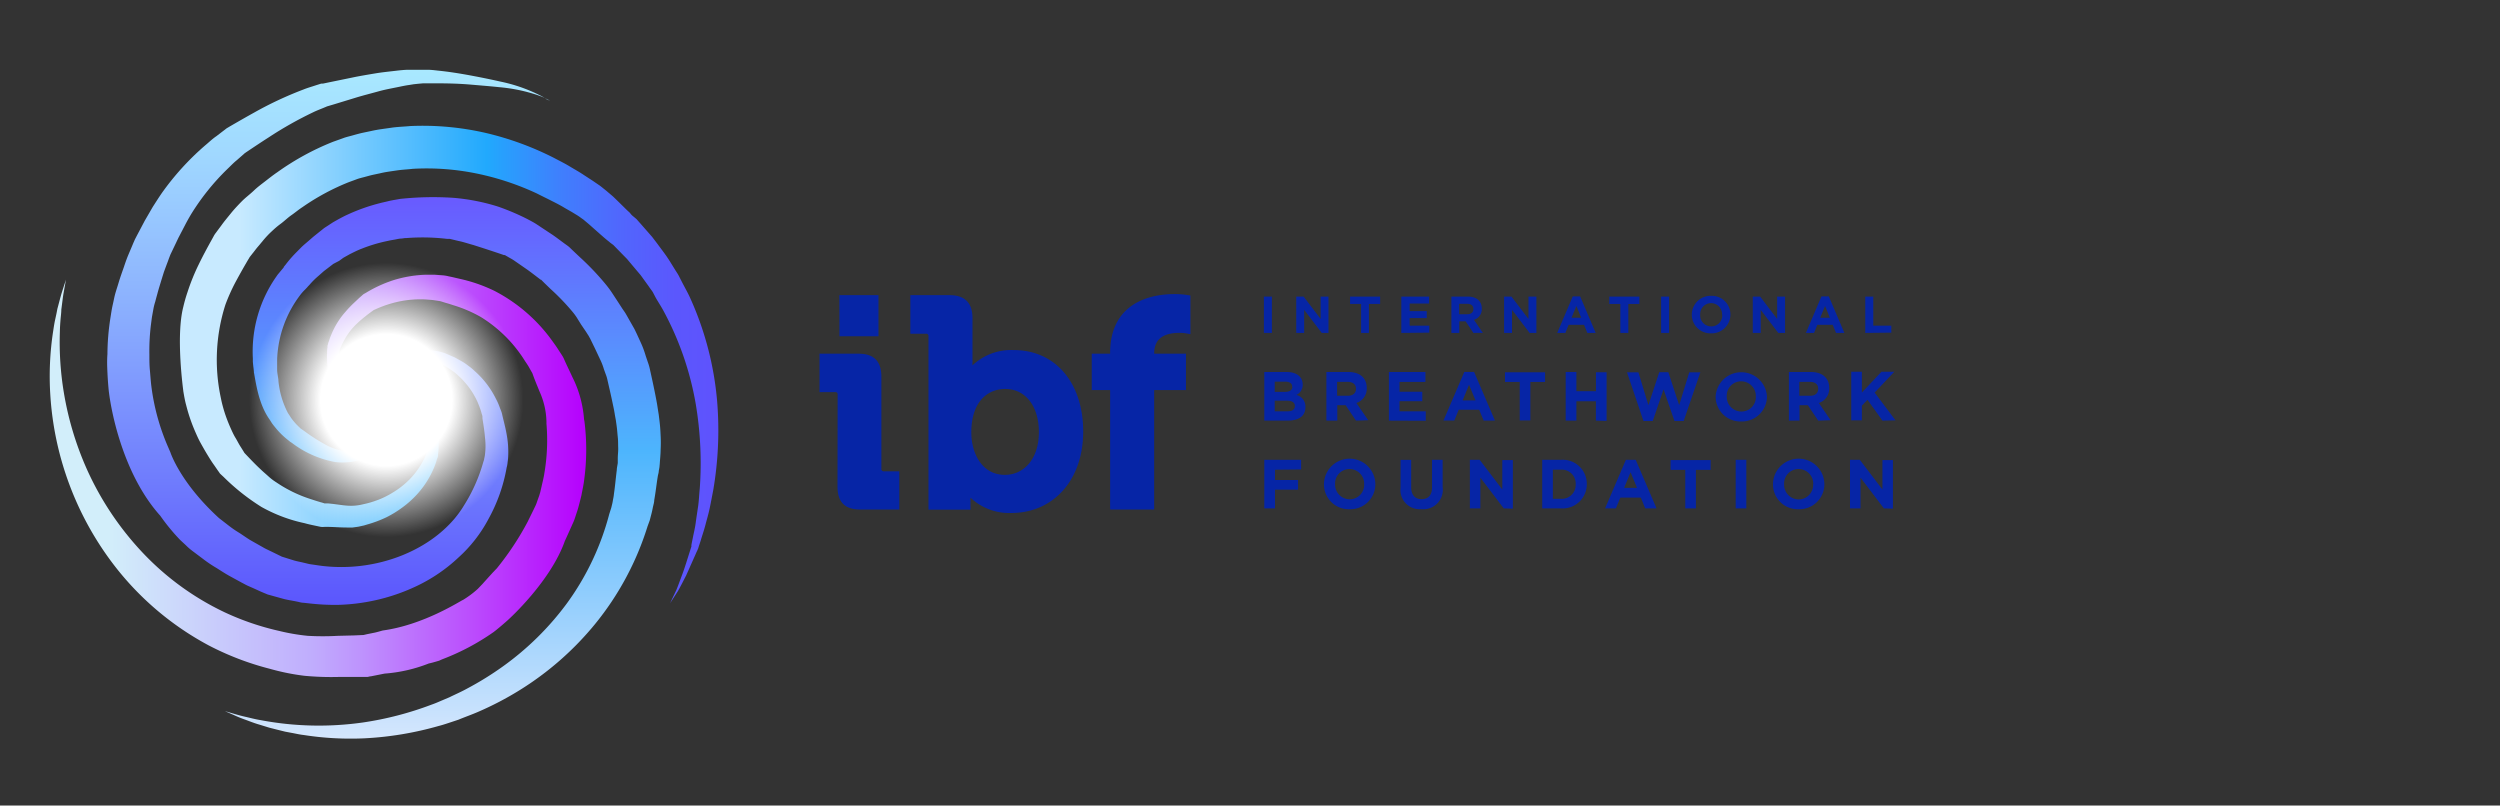 <?xml version="1.0" encoding="UTF-8"?>
<svg xmlns="http://www.w3.org/2000/svg" xmlns:xlink="http://www.w3.org/1999/xlink" id="Layer_1" data-name="Layer 1" viewBox="0 0 360 116">
  <rect x="0" y="0" width="360" height="116" fill="#333333" stroke="none"/>
  <defs>
    <style>.cls-1,.cls-2{fill:#0625a6;}.cls-2{stroke:#0625a6;stroke-miterlimit:10;}.cls-3{fill:url(#linear-gradient);}.cls-4{fill:url(#linear-gradient-2);}.cls-5{fill:url(#linear-gradient-3);}.cls-6{fill:url(#linear-gradient-4);}.cls-7{fill:url(#radial-gradient);}</style>
    <linearGradient id="linear-gradient" x1="7.16" y1="68.57" x2="84.38" y2="68.57" gradientUnits="userSpaceOnUse">
      <stop offset="0.11" stop-color="#d2eefa"></stop>
      <stop offset="0.49" stop-color="#c0adfd"></stop>
      <stop offset="0.58" stop-color="#be93fd"></stop>
      <stop offset="0.78" stop-color="#bb4ffd"></stop>
      <stop offset="1" stop-color="#b600fd"></stop>
    </linearGradient>
    <linearGradient id="linear-gradient-2" x1="63.76" y1="106.12" x2="63.76" y2="28.46" gradientUnits="userSpaceOnUse">
      <stop offset="0" stop-color="#d4e6fd"></stop>
      <stop offset="0.21" stop-color="#9ed2fd"></stop>
      <stop offset="0.53" stop-color="#4db5fd"></stop>
      <stop offset="1" stop-color="#695aff"></stop>
    </linearGradient>
    <linearGradient id="linear-gradient-3" x1="47.31" y1="9.88" x2="47.31" y2="87.1" gradientUnits="userSpaceOnUse">
      <stop offset="0" stop-color="#a9e9ff"></stop>
      <stop offset="0.16" stop-color="#a0d8ff"></stop>
      <stop offset="0.47" stop-color="#89acfe"></stop>
      <stop offset="0.91" stop-color="#6365fd"></stop>
      <stop offset="1" stop-color="#5b56fd"></stop>
    </linearGradient>
    <linearGradient id="linear-gradient-4" x1="25.9" y1="52.5" x2="103.51" y2="52.5" gradientUnits="userSpaceOnUse">
      <stop offset="0.11" stop-color="#c8eaff"></stop>
      <stop offset="0.34" stop-color="#73c9fe"></stop>
      <stop offset="0.57" stop-color="#21a9fd"></stop>
      <stop offset="0.6" stop-color="#289ffd"></stop>
      <stop offset="0.71" stop-color="#407efd"></stop>
      <stop offset="0.82" stop-color="#5166fd"></stop>
      <stop offset="0.92" stop-color="#5b57fd"></stop>
      <stop offset="1" stop-color="#5f52fd"></stop>
    </linearGradient>
    <radialGradient id="radial-gradient" cx="55.63" cy="57.6" r="19.74" gradientUnits="userSpaceOnUse">
      <stop offset="0.36" stop-color="#fff"></stop>
      <stop offset="0.48" stop-color="#fff"></stop>
      <stop offset="1" stop-color="#fff" stop-opacity="0"></stop>
    </radialGradient>
  </defs>
  <path class="cls-1" d="M182,47.94V42.71h1.15v5.23Z"></path>
  <path class="cls-1" d="M190.33,47.94l-2.53-3.32v3.32h-1.14V42.71h1.06l2.45,3.22V42.71h1.13v5.23Z"></path>
  <path class="cls-1" d="M197.12,43.77v4.17H196V43.77h-1.59V42.71h4.33v1.06Z"></path>
  <path class="cls-1" d="M201.79,47.94V42.71h4v1h-2.8V44.8h2.46v1h-2.46v1.1h2.83v1Z"></path>
  <path class="cls-1" d="M212.17,47.94l-1.12-1.67h-.91v1.67H209V42.71h2.38c1.24,0,2,.65,2,1.73h0a1.61,1.61,0,0,1-1.13,1.62l1.28,1.87Zm0-3.44c0-.49-.34-.75-.9-.75h-1.15v1.5h1.17c.56,0,.88-.3.88-.74Z"></path>
  <path class="cls-1" d="M220.26,47.94l-2.53-3.32v3.32h-1.14V42.71h1.06l2.45,3.22V42.71h1.14v5.23Z"></path>
  <path class="cls-1" d="M228.58,47.94l-.48-1.17h-2.21l-.48,1.17h-1.17l2.24-5.26h1.06l2.24,5.26ZM227,44.06l-.7,1.69h1.39Z"></path>
  <path class="cls-1" d="M234.48,43.77v4.17h-1.15V43.77h-1.59V42.71h4.33v1.06Z"></path>
  <path class="cls-1" d="M239.2,47.94V42.71h1.15v5.23Z"></path>
  <path class="cls-1" d="M246.39,48a2.68,2.68,0,0,1-2.77-2.69h0a2.71,2.71,0,0,1,2.79-2.71,2.68,2.68,0,0,1,2.77,2.69v0A2.7,2.7,0,0,1,246.39,48Zm1.59-2.7a1.6,1.6,0,0,0-1.59-1.65,1.57,1.57,0,0,0-1.56,1.63v0A1.58,1.58,0,0,0,246.41,47,1.56,1.56,0,0,0,248,45.34Z"></path>
  <path class="cls-1" d="M256.07,47.94l-2.53-3.32v3.32H252.4V42.71h1.06l2.45,3.22V42.71h1.14v5.23Z"></path>
  <path class="cls-1" d="M264.39,47.94l-.48-1.17H261.7l-.48,1.17h-1.17l2.24-5.26h1.06l2.24,5.26Zm-1.58-3.88-.7,1.69h1.39Z"></path>
  <path class="cls-1" d="M268.6,47.94V42.71h1.15V46.9h2.6v1Z"></path>
  <path class="cls-1" d="M185.38,60.57h-3.32v-7h3.24c1.42,0,2.29.71,2.29,1.8v0a1.59,1.59,0,0,1-.91,1.5,1.71,1.71,0,0,1,1.3,1.72v0C188,59.94,187,60.57,185.38,60.57Zm.69-4.9c0-.46-.36-.71-1-.71h-1.51v1.47H185c.67,0,1.1-.22,1.1-.74Zm.39,2.79c0-.47-.35-.76-1.13-.76h-1.77v1.53h1.82c.67,0,1.08-.24,1.08-.75Z"></path>
  <path class="cls-1" d="M195.26,60.57l-1.49-2.22h-1.2v2.22H191v-7h3.19c1.64,0,2.62.87,2.62,2.3v0a2.16,2.16,0,0,1-1.49,2.16l1.7,2.48Zm0-4.58c0-.66-.46-1-1.2-1h-1.52v2h1.55c.74,0,1.17-.39,1.17-1Z"></path>
  <path class="cls-1" d="M200,60.57v-7h5.26V55h-3.73v1.41h3.28v1.36h-3.28v1.46h3.78v1.36Z"></path>
  <path class="cls-1" d="M213.65,60.57,213,59h-2.94l-.64,1.56h-1.56l3-7h1.41l3,7Zm-2.11-5.17-.92,2.26h1.85Z"></path>
  <path class="cls-1" d="M220.37,55v5.54h-1.53V55h-2.12V53.61h5.77V55Z"></path>
  <path class="cls-1" d="M229.81,60.57V57.78H227v2.79h-1.54v-7H227v2.76h2.82V53.61h1.53v7Z"></path>
  <path class="cls-1" d="M242.45,60.62h-1.33l-1.57-4.55L238,60.62h-1.34l-2.37-7h1.64l1.44,4.72,1.56-4.74h1.31l1.56,4.74,1.45-4.72h1.6Z"></path>
  <path class="cls-1" d="M250.74,60.69a3.57,3.57,0,0,1-3.69-3.58v0a3.7,3.7,0,0,1,7.39,0v0A3.6,3.6,0,0,1,250.74,60.69Zm2.1-3.6a2.11,2.11,0,0,0-2.1-2.18,2.07,2.07,0,0,0-2.09,2.16v0a2.11,2.11,0,0,0,2.11,2.19,2.07,2.07,0,0,0,2.08-2.17Z"></path>
  <path class="cls-1" d="M261.82,60.57l-1.49-2.22h-1.2v2.22H257.6v-7h3.18c1.64,0,2.63.87,2.63,2.3v0a2.17,2.17,0,0,1-1.5,2.16l1.7,2.48Zm0-4.58c0-.66-.45-1-1.2-1h-1.52v2h1.55c.75,0,1.17-.39,1.17-1Z"></path>
  <path class="cls-1" d="M271.07,60.57l-2.15-3-.81.84v2.12h-1.53v-7h1.53v3l2.82-3h1.85l-2.83,3,3,4Z"></path>
  <path class="cls-1" d="M183.6,67.64v1.48h3.32v1.39H183.6v2.7h-1.54v-7h5.3v1.39Z"></path>
  <path class="cls-1" d="M194.34,73.33a3.57,3.57,0,0,1-3.69-3.58v0a3.7,3.7,0,0,1,7.4,0v0A3.6,3.6,0,0,1,194.34,73.33Zm2.1-3.6a2.11,2.11,0,0,0-2.1-2.19,2.08,2.08,0,0,0-2.09,2.17v0a2.12,2.12,0,0,0,2.11,2.19,2.08,2.08,0,0,0,2.08-2.17Z"></path>
  <path class="cls-1" d="M204.68,73.32a2.77,2.77,0,0,1-3-3.1v-4h1.53v3.94c0,1.13.56,1.72,1.5,1.72s1.5-.57,1.5-1.67v-4h1.53v3.93A2.8,2.8,0,0,1,204.68,73.32Z"></path>
  <path class="cls-1" d="M216.54,73.21l-3.37-4.43v4.43h-1.51v-7h1.41l3.26,4.28V66.25h1.52v7Z"></path>
  <path class="cls-1" d="M224.8,73.21h-2.72v-7h2.72a3.47,3.47,0,0,1,3.7,3.46v0A3.48,3.48,0,0,1,224.8,73.21Zm2.1-3.48a2,2,0,0,0-2.1-2.1h-1.19v4.2h1.19a2,2,0,0,0,2.1-2.08Z"></path>
  <path class="cls-1" d="M236.91,73.21l-.63-1.56h-2.95l-.64,1.56h-1.56l3-7h1.41l3,7ZM234.8,68l-.92,2.25h1.85Z"></path>
  <path class="cls-1" d="M244.21,67.66v5.55h-1.53V67.66h-2.12V66.25h5.77v1.41Z"></path>
  <path class="cls-1" d="M249.94,73.21v-7h1.53v7Z"></path>
  <path class="cls-1" d="M259,73.33a3.57,3.57,0,0,1-3.69-3.58v0a3.7,3.7,0,0,1,7.4,0v0A3.6,3.6,0,0,1,259,73.33Zm2.11-3.6A2.12,2.12,0,0,0,259,67.54a2.08,2.08,0,0,0-2.09,2.17v0A2.12,2.12,0,0,0,259,71.92a2.09,2.09,0,0,0,2.09-2.17Z"></path>
  <path class="cls-1" d="M271.28,73.21l-3.37-4.43v4.43H266.4v-7h1.41l3.26,4.28V66.25h1.51v7Z"></path>
  <path class="cls-2" d="M121.12,56.89a.82.82,0,0,0-.93-.92h-1.68V51.43h5.09c2,0,2.82.88,2.82,2.86V67.45a.83.83,0,0,0,.92.92H129v4.5h-5.09c-2,0-2.81-.84-2.81-2.86ZM121.37,43H126v4.92h-4.62Z"></path>
  <path class="cls-2" d="M134.2,48.48a.82.82,0,0,0-.93-.92h-1.68V43h5.09c2,0,2.86.88,2.86,2.86V52.1c0,1-.08,1.81-.08,1.81h.08a7.62,7.62,0,0,1,6.44-3c5.8,0,9.5,4.59,9.5,11.23,0,6.81-4.16,11.23-9.84,11.23a7.64,7.64,0,0,1-6.39-3h-.09a10.49,10.49,0,0,1,.09,1.43v1.09H134.2Zm10.51,20.4c2.91,0,5.39-2.4,5.39-6.65,0-4.08-2.19-6.72-5.34-6.72-2.78,0-5.39,2-5.39,6.76C139.37,65.6,141.14,68.88,144.71,68.88Z"></path>
  <path class="cls-2" d="M160.36,55.67h-2.65V51.43h2.65V50.8c0-7,5.76-7.95,8.75-7.95a11.24,11.24,0,0,1,1.81.13v4.54a6.28,6.28,0,0,0-1.09-.09c-1.52,0-4.13.38-4.13,3.49v.51h4.58v4.24H165.7v17.2h-5.34Z"></path>
  <path class="cls-3" d="M56.49,57.21l-.07.15a1.29,1.29,0,0,1-.29.44,2.76,2.76,0,0,1-.78.48,10.16,10.16,0,0,0-1.19.54c-.49,0-1,.11-1.55.19a4.39,4.39,0,0,1-2-.08,2.51,2.51,0,0,1-1-.69,6.36,6.36,0,0,1-.83-1l-.38-.53c-.1-.2-.2-.41-.31-.61a8.65,8.65,0,0,1-.53-1.32,5.83,5.83,0,0,1-.18-.72,6.63,6.63,0,0,1-.15-.75,11.61,11.61,0,0,1-.13-1.58,7.69,7.69,0,0,1,0-.83c0-.28,0-.58.06-.87a1.9,1.9,0,0,1,0-.25l.08-.25c0-.14.09-.29.14-.44a6.34,6.34,0,0,1,.3-.83,11.41,11.41,0,0,1,2-3.28A16.67,16.67,0,0,1,51,43.59l.72-.68.4-.35a2.53,2.53,0,0,1,.26-.22l.29-.16a18.67,18.67,0,0,1,4-1.84,17.68,17.68,0,0,1,4.66-.78h1.22l1.26.09a5.21,5.21,0,0,1,.75.13l.57.12,1.16.27a22.22,22.22,0,0,1,4.9,1.71,23.54,23.54,0,0,1,8.4,7.3c.28.39.57.78.82,1.19l.4.61.24.38a4.22,4.22,0,0,1,.25.53c.33.74.73,1.55,1.13,2.42a16.11,16.11,0,0,1,1.69,6.36c0-.09,0-.2,0-.3a32.4,32.4,0,0,1,0,8.74c-.09.75-.26,1.49-.4,2.24-.09.37-.18.74-.28,1.12s-.19.74-.32,1.13-.25.77-.38,1.15-.3.7-.45,1.06c-.32.69-.62,1.4-.95,2.09-2.07,5.87-8.13,11.32-8.13,11.32-.32.31-1.75,1.53-2.15,1.81a33.71,33.71,0,0,1-7.41,3.92l-.42.19-.48.14c-.31.09-.65.19-1,.26A21.79,21.79,0,0,1,55.37,97l-1.3.26-.66.13c-.17,0-.33.07-.5.09H51.18l-2.37,0a41.21,41.21,0,0,1-5-.17,32.6,32.6,0,0,1-4.94-1A40.89,40.89,0,0,1,30,92.91,42.36,42.36,0,0,1,16.74,81.79a44.84,44.84,0,0,1-9.5-25,42.74,42.74,0,0,1,.41-9.07c.09-.61.18-1.19.3-1.73s.22-1,.31-1.51c.25-.92.44-1.7.63-2.32.39-1.23.61-1.88.61-1.88l-.35,1.94c-.11.64-.19,1.43-.32,2.36,0,.47-.08,1-.12,1.51s-.08,1.11-.09,1.72a44.32,44.32,0,0,0,.58,8.76,45.24,45.24,0,0,0,3.31,11A43.44,43.44,0,0,0,20,79a39.52,39.52,0,0,0,12.37,9.18,38.5,38.5,0,0,0,7.86,2.68,29.21,29.21,0,0,0,4.09.7,38.94,38.94,0,0,0,4.33,0L51,91.5l1.35-.06.51-.12L54,91.09c.36-.08.75-.2,1.12-.3,6-.82,11.26-4.33,11.57-4.41a14.08,14.08,0,0,0,2.1-1.57l.67-.7.71-.79.78-.86.43-.45.11-.11s.1-.1.06-.07,0,0,0,0l.06-.07a41.2,41.2,0,0,0,4.37-6.62c.28-.58.57-1.16.85-1.73.13-.29.29-.58.4-.86l.29-.83c.11-.27.19-.56.28-.86L78,70c.13-.6.29-1.19.38-1.8A28.37,28.37,0,0,0,78.69,61l0-.22v-.08a11.07,11.07,0,0,0-1-4.33c-.32-.8-.68-1.63-1-2.55a1.26,1.26,0,0,0-.14-.27l-.3-.53c-.19-.36-.42-.69-.63-1a19.59,19.59,0,0,0-6.38-6.37,19.16,19.16,0,0,0-4-1.71c-.35-.12-.7-.23-1.07-.33l-.54-.17a3,3,0,0,0-.35-.09l-1-.15-1-.08a15,15,0,0,0-3.82.3A16.57,16.57,0,0,0,54,44.57a1,1,0,0,0-.27.14l-.34.25c-.26.19-.5.37-.73.56a16.14,16.14,0,0,0-1.3,1.12,9.24,9.24,0,0,0-1.87,2.5,7.37,7.37,0,0,0-.34.69l-.14.31a.92.92,0,0,0-.09.28c0,.23-.09.46-.13.69s0,.48-.08.71a12.92,12.92,0,0,0,0,1.38c0,.22,0,.43.06.65a6.21,6.21,0,0,0,.08.64,7.19,7.19,0,0,0,.33,1.17c.06.19.13.37.2.55l.27.5a5.26,5.26,0,0,0,.58.87,1.73,1.73,0,0,0,.68.61,2.54,2.54,0,0,0,.83.24,7.68,7.68,0,0,0,.84,0c.57,0,1.1,0,1.51,0,.42-.17.86-.28,1.19-.38a2.74,2.74,0,0,0,.8-.36,1.06,1.06,0,0,0,.33-.38Z"></path>
  <path class="cls-4" d="M55.34,56.86a.93.93,0,0,1,.54.42,4.24,4.24,0,0,1,.38.77,3.07,3.07,0,0,0,.51,1l0,0,0,0a4.93,4.93,0,0,1,.24,2,4.77,4.77,0,0,1-1,2.35,7.68,7.68,0,0,1-2.3,2,8.56,8.56,0,0,1-1.56.72,7.61,7.61,0,0,1-1.84.42,9.06,9.06,0,0,1-2,0A14.54,14.54,0,0,1,42,63.75a1.41,1.41,0,0,1-.31-.21l-.26-.21a11,11,0,0,1-1.81-1.8c-.14-.17-.28-.34-.41-.52s-.24-.38-.36-.56c-1.64-2.27-2-5.38-2.29-6.84,0-.32-.07-.65-.1-1l-.05-.5c0-.17,0-.33,0-.5A18.8,18.8,0,0,1,39.81,39.8a4.07,4.07,0,0,1,.34-.45l.35-.42.36-.43,0,0,0,0,0-.06.09-.11.18-.22a17,17,0,0,1,1.51-1.74l.8-.81c.28-.27.55-.49.83-.73l.84-.73.87-.7.44-.35a4.58,4.58,0,0,1,.46-.34l1.06-.69c.7-.4,1.41-.8,2.14-1.13a26.41,26.41,0,0,1,4.57-1.62c.39-.11.78-.18,1.17-.28s.79-.17,1.19-.24l.62-.11a44.75,44.75,0,0,1,7.58-.16,29.42,29.42,0,0,1,6.48,1.26,33.61,33.61,0,0,1,4.26,1.81c.4.22.83.43,1.2.67.74.48,1.51,1,2.2,1.45s1.38,1,2.05,1.48l.32.23a3.7,3.7,0,0,1,.48.42l.43.41.88.83A38.18,38.18,0,0,1,87.27,41a14.44,14.44,0,0,1,.89,1.21l.76,1.16.7,1.08L90,45c.12.19.24.4.35.6l1,1.76c.31.62.59,1.25.88,1.88a13.48,13.48,0,0,1,.75,2l.34,1a7.12,7.12,0,0,1,.28,1c.28,1.27.54,2.45.78,3.68.12.62.24,1.23.33,1.87l.15.94.12,1c.08.64.12,1.3.15,2a18.46,18.46,0,0,1,0,2c0,.66-.08,1.32-.12,2l-.05.55-.1.56c0,.25-.1.48-.14.76-.17,1-.29,2.19-.51,3.42,0,.29-.1.61-.17.92s-.12.62-.22,1-.17.65-.26,1l-.33.9,0,.09h0v-.08a41.94,41.94,0,0,1-7.58,14.06,43.86,43.86,0,0,1-10.88,9.51,45.64,45.64,0,0,1-5.86,3.06c-1,.44-2,.78-2.9,1.16l-1.45.48c-.48.16-.95.31-1.43.43a47.45,47.45,0,0,1-10.68,1.77,43.7,43.7,0,0,1-8.72-.48c-.64-.07-1.23-.22-1.81-.32l-.85-.16-.81-.2-1.5-.38-1.33-.41c-.85-.24-1.57-.54-2.21-.77a16.86,16.86,0,0,1-1.56-.64c-.84-.36-1.27-.56-1.27-.56l1.33.39c.43.13,1,.29,1.62.43s1.39.35,2.25.49a44.92,44.92,0,0,0,14.65.33,47.22,47.22,0,0,0,9.87-2.56c.44-.15.87-.33,1.3-.52l1.3-.55c.85-.42,1.74-.8,2.6-1.28a44.76,44.76,0,0,0,5.14-3.19,41.3,41.3,0,0,0,9.23-9.12A38.28,38.28,0,0,0,87.74,74l.06-.18,0-.1,0,0v0h0l0,.09.22-.68.16-.66c.05-.21.08-.46.13-.69s.08-.48.11-.75c.15-1,.24-2.12.4-3.36,0-.3.09-.63.14-1l0-.24v-.06s0,0,0,0V66c0-.51.08-1,.06-1.52s0-1-.06-1.54-.08-1-.16-1.58l-.11-.8-.15-.83c-.08-.54-.2-1.1-.32-1.66-.23-1.13-.51-2.31-.76-3.41a4.79,4.79,0,0,0-.24-.78l-.26-.72a8.81,8.81,0,0,0-.57-1.46l-.69-1.47L85,48.79c-.1-.17-.18-.34-.29-.51l-.34-.53-.68-1-.62-1a8.44,8.44,0,0,0-.61-.83,33,33,0,0,0-3.17-3.3l-.92-.89-.45-.45h0l-.06,0-.12-.09c-.65-.49-1.29-1-1.91-1.43s-1.24-.86-1.85-1.28c-.31-.21-.61-.35-.9-.53l-.23-.13-.14-.09,0,0h0l-.14,0c-1.51-.52-3-1-4.41-1.45-.71-.19-1.43-.44-2.13-.58l-1-.24-.26-.06-.08,0H64.4a30.18,30.18,0,0,0-5.87-.12h-.2l-.48.07c-.34,0-.68.09-1,.15s-.68.11-1,.19a21.92,21.92,0,0,0-3.76,1.12c-.59.22-1.15.51-1.7.78l-.75.42a2.7,2.7,0,0,0-.4.26l-.4.29L48,38l-.77.59c-.25.2-.53.39-.75.59l-.69.61A11.06,11.06,0,0,0,44.58,41l-.15.16-.07.07,0,0-.15.18-.31.32a6.71,6.71,0,0,0-.58.64,16.28,16.28,0,0,0-3.41,9.35c0,.13,0,.25,0,.38v.37c0,.26,0,.5,0,.75,0,.5.13,1,.18,1.48l0,.12a12.65,12.65,0,0,0,1.16,4.23c.08.15.14.31.23.45l.28.43a6.6,6.6,0,0,0,.59.8,7.72,7.72,0,0,0,.68.72l.16.16a.53.53,0,0,0,.14.12l.42.29a26.88,26.88,0,0,0,3.37,2.14,7.4,7.4,0,0,0,3.23.82,6,6,0,0,0,1.53-.17,7.07,7.07,0,0,0,1.41-.47,6.73,6.73,0,0,0,2.17-1.49A4.09,4.09,0,0,0,56.49,61a4.38,4.38,0,0,0,0-1.77.25.25,0,0,1,0,.07,3.23,3.23,0,0,1-.46-1.16,4,4,0,0,0-.27-.79A.92.92,0,0,0,55.34,56.86Z"></path>
  <path class="cls-5" d="M79.22,14.5l-.46-.22L78.2,14c-.23-.11-.5-.19-.81-.31a24,24,0,0,0-5.54-1.14c-1.22-.13-2.6-.24-4.11-.37S64.62,12,62.9,12c-.44,0-.87,0-1.31,0l-.67,0-.67.06-.67.07-.68.11c-.45.06-.93.16-1.41.26-1,.21-2,.38-3,.66s-2,.53-3.08.85l-3.27,1-.84.25-.21.06-.11.05-.36.15c-.52.22-1.05.41-1.57.67a54,54,0,0,0-6.34,3.58c-1.08.69-2.17,1.42-3.29,2.17l-.1.07-.08.06a.17.17,0,0,0-.07.06l-.33.29-.73.64c-.51.41-.95.89-1.43,1.34a33.82,33.82,0,0,0-5,6.19c-.36.57-.69,1.17-1,1.76l-1,1.92c-.3.63-.6,1.27-.91,1.91l-.23.48-.19.49c-.12.34-.24.67-.37,1l-.37,1-.33,1.06c-.21.71-.44,1.41-.63,2.14-.1.36-.2.72-.29,1.08a8.26,8.26,0,0,0-.27,1.06l-.18,1c-.06.34-.1.72-.15,1.08A30.64,30.64,0,0,0,21.51,51c0,.75,0,1.51.07,2.27s.12,1.55.21,2.3a31.81,31.81,0,0,0,2.38,8.72l.36.83v0h0l0,0s1.38,4.34,7,9.48L33,75.74a15.43,15.43,0,0,0,1.47,1c.51.33,1,.68,1.51,1l1.57.89c.26.14.51.3.78.43l.81.39,1.45.71,1.57.49c.54.18,1.1.26,1.64.4.28.06.55.14.82.19l.83.12c8.72,1.41,17.65-2.36,21.37-8.59a23.6,23.6,0,0,0,2.78-6.26,2.22,2.22,0,0,0,.14-.55,3.27,3.27,0,0,0,.1-.56,9.76,9.76,0,0,0,0-2.36c-.06-.8-.19-1.64-.32-2.48l-.05-.31,0-.16,0-.09c0-.14-.08-.32-.13-.5A8.62,8.62,0,0,0,69,58.47a10.91,10.91,0,0,0-2.2-3.56,5.88,5.88,0,0,0-.7-.71,7.37,7.37,0,0,0-.74-.64L64.56,53l-.79-.46a6.07,6.07,0,0,0-3.15-.79,6.47,6.47,0,0,0-4.75,2l0,0a2.81,2.81,0,0,0-.59,1.91,1.47,1.47,0,0,0,.05.42c0,.13,0,.27.08.39a5.93,5.93,0,0,0,.22.64c.09.18.16.35.22.48l.18.34c.09.18.14.26.14.26L56,58l-.22-.31c-.08-.13-.17-.29-.28-.46A4.53,4.53,0,0,1,55,55.7a3.22,3.22,0,0,1,.44-2.27v0a7.31,7.31,0,0,1,5.12-2.94,8.78,8.78,0,0,1,1.92,0,9.13,9.13,0,0,1,1,.19l.52.15.49.21,1,.43,1,.56a6.5,6.5,0,0,1,.94.64,7.25,7.25,0,0,1,.91.75,13,13,0,0,1,3.07,4,9.17,9.17,0,0,1,.55,1.24c.08.22.17.42.26.69s.11.46.17.68c.2.83.43,1.7.59,2.65a13.73,13.73,0,0,1,.2,3,6,6,0,0,1-.08.82,3.8,3.8,0,0,1-.14.82,23.67,23.67,0,0,1-2.6,7.38A20.18,20.18,0,0,1,66,80.3,23.45,23.45,0,0,1,60,84.39a27.89,27.89,0,0,1-7.28,2.31,28.26,28.26,0,0,1-4,.4,31.91,31.91,0,0,1-4-.19l-1-.11c-.33,0-.67-.12-1-.18-.67-.14-1.36-.23-2-.41l-2.05-.57a1.48,1.48,0,0,1-.35-.13L38,85.38l-.47-.2-.92-.42-.93-.41c-.31-.14-.61-.32-.91-.47l-1.83-1c-.6-.34-1.19-.73-1.78-1.1a18.14,18.14,0,0,1-1.77-1.18l-1.73-1.3a8.23,8.23,0,0,1-.86-.75l-.85-.79a29,29,0,0,1-2.87-3.49c-5.15-5.73-7-14.43-7.42-18-.09-.9-.15-1.77-.19-2.63s-.07-1.75,0-2.63a35,35,0,0,1,.43-5.23c.07-.43.13-.85.21-1.29s.19-.88.28-1.32A12.09,12.09,0,0,1,16.68,42c.12-.4.25-.79.37-1.19.23-.79.51-1.56.78-2.33.13-.39.26-.77.4-1.15s.31-.77.47-1.15.33-.77.48-1.14l.25-.57.28-.54,1.13-2.14,1.16-2c.44-.68.86-1.35,1.31-2a38.38,38.38,0,0,1,6.16-6.79c.57-.47,1.11-1,1.69-1.39l.86-.66.46-.35a1.83,1.83,0,0,1,.34-.23l.25-.15c1.17-.68,2.34-1.35,3.51-2a52.41,52.41,0,0,1,7.11-3.33c.59-.24,1.21-.41,1.8-.61l.48-.15a2.07,2.07,0,0,1,.32-.09l.21,0,.86-.18,3.36-.69c1.09-.23,2.19-.41,3.26-.59s2.12-.28,3.13-.4c.51-.06,1-.11,1.53-.13l.76,0h1.49l.71,0c.48,0,.94.06,1.39.11,1.8.18,3.45.46,4.95.74s2.85.56,4.08.84a22.91,22.91,0,0,1,5.48,1.86c.29.15.56.27.77.41l.53.34Z"></path>
  <path class="cls-6" d="M96.49,86.87s.3-.65.89-1.87c.26-.63.54-1.42.89-2.35s.67-2,1.07-3.26l.15-.47.07-.21c0-.07,0-.15,0-.22.06-.33.13-.67.2-1,.13-.7.32-1.42.42-2.19s.23-1.57.35-2.4.15-1.71.24-2.6a51.58,51.58,0,0,0-.58-12.11,43.87,43.87,0,0,0-4.74-13.6c-.32-.57-.67-1.11-1-1.67L94,42.06c-.18-.28-.39-.53-.57-.81l-1.17-1.62-1.31-1.55-.66-.79-.72-.73-.73-.75-.36-.37-.15-.15,0,0h0l-.45-.34-.49-.4c-.33-.27-.64-.54-.92-.79-.6-.53-1.13-1-1.66-1.47L84,31.61c-.27-.18-.52-.38-.8-.56l-.87-.53-1-.57c-.65-.4-1.31-.73-2-1.08s-1.34-.66-2-1A39,39,0,0,0,68.7,25a35.67,35.67,0,0,0-9.25-.69c-.78.09-1.57.12-2.35.24s-1.57.21-2.35.4l-1.17.25c-.38.09-.75.2-1.13.3s-.78.19-1.13.33l-1.09.4a33.18,33.18,0,0,0-6.71,3.62c-.54.35-1,.75-1.55,1.13s-1,.84-1.57,1.26-.9.73-1.33,1.13-.81.81-1.2,1.28l-.59.71c-.2.23-.4.47-.6.74l-.6.76-.14.18h0l-.05.1-.13.21c-.68,1.15-1.29,2.24-1.87,3.32a26.94,26.94,0,0,0-1.43,3.2,26.05,26.05,0,0,0-.68,13.33,19.7,19.7,0,0,0,.84,3c.18.49.39,1,.59,1.45s.45,1,.7,1.4.49.92.79,1.36l.41.66a1.13,1.13,0,0,0,.09.15l0,0,.14.15c.76.8,1.48,1.56,2.22,2.24.36.35.74.66,1.11,1s.74.61,1.14.86a19.1,19.1,0,0,0,5,2.42l.67.22.69.21a5.26,5.26,0,0,1,.56.17.9.9,0,0,0,.16,0h.34c1.06.09,2,.27,2.76.32a7.08,7.08,0,0,0,2.27-.19,13.75,13.75,0,0,0,2.26-.67,12.35,12.35,0,0,0,2-1,12,12,0,0,0,1.75-1.26,11.2,11.2,0,0,0,2.52-3.09c.15-.28.3-.55.42-.84l.17-.38c0-.12.06-.22.1-.39a10.81,10.81,0,0,0,.27-1.71,8.35,8.35,0,0,0,0-1.59,6.67,6.67,0,0,0-.35-1.4,5.57,5.57,0,0,0-1.42-2c-.37-.14-.79-.37-1.15-.54a10.57,10.57,0,0,0-1-.45,2.69,2.69,0,0,0-1.62-.14,2.13,2.13,0,0,0-.88.46l-.25.23.23-.26a2.23,2.23,0,0,1,.85-.6,2.9,2.9,0,0,1,1.77,0,9.84,9.84,0,0,1,1.11.34c.39.15.76.3,1.28.45a6.24,6.24,0,0,1,2,2.18,7.17,7.17,0,0,1,.6,1.59,9,9,0,0,1,.24,1.83,12.88,12.88,0,0,1-.08,2c0,.16,0,.37-.09.57s-.12.35-.17.53a10.37,10.37,0,0,1-.38,1,13.11,13.11,0,0,1-2.57,3.9,14.24,14.24,0,0,1-1.92,1.69,15.42,15.42,0,0,1-2.29,1.41,17.22,17.22,0,0,1-2.62,1c-.23.06-.44.14-.69.2l-.78.17-.8.11-.8,0c-1.06,0-2-.09-2.84-.09h-.38a2.55,2.55,0,0,1-.55,0l-.85-.18c-.47-.1-1-.21-1.48-.35A22.05,22.05,0,0,1,37.65,73a31.08,31.08,0,0,1-5.44-4.31l-.42-.39a.93.93,0,0,1-.22-.27l-.19-.26L30.85,67c-.36-.49-.67-1-1-1.54s-.63-1.08-.94-1.63-.57-1.14-.83-1.74a24.19,24.19,0,0,1-1.27-3.74c-.18-.64-.29-1.3-.41-2,0-.13-1.11-7.9,0-12.18A21.74,21.74,0,0,1,27,42.07a30.54,30.54,0,0,1,1.62-4c.61-1.25,1.27-2.48,1.92-3.64l.3-.55a4,4,0,0,1,.28-.4l.16-.22.62-.83c.39-.55.89-1.14,1.34-1.7s1-1.15,1.55-1.71,1.16-1,1.75-1.56,1.05-.89,1.63-1.34,1.16-.91,1.78-1.33a37.65,37.65,0,0,1,8-4.37l1.4-.5c.46-.18.93-.28,1.39-.41s.93-.26,1.4-.37l1.38-.29c.92-.21,1.86-.31,2.79-.45s1.86-.16,2.79-.25a40.46,40.46,0,0,1,10.88,1,43.67,43.67,0,0,1,9.8,3.59c.75.4,1.51.77,2.22,1.2s1.46.84,2.12,1.29l1,.65c.33.21.72.49,1.08.73s.71.55,1.06.82l1,.85c.6.57,1.16,1.13,1.67,1.63.26.26.51.5.76.72A3.6,3.6,0,0,0,91,31l.42.35.21.18a1.1,1.1,0,0,1,.15.16l.23.26.39.44.77.88.76.87.7.92c.45.62.92,1.22,1.35,1.84s.81,1.27,1.2,1.89c.19.32.41.62.58.95l.51,1c.34.65.69,1.27,1,1.92a45.33,45.33,0,0,1,4,15.15,51,51,0,0,1-.56,12.75c-.18.92-.34,1.8-.52,2.65s-.42,1.65-.62,2.42-.46,1.49-.66,2.19l-.33,1c0,.08-.05.17-.09.26l-.11.26c-.07.14-.14.29-.2.44L98.8,82.88c-.46.89-.84,1.64-1.18,2.24Z"></path>
  <path class="cls-7" d="M75.37,57.6A19.74,19.74,0,1,1,55.63,37.86,19.74,19.74,0,0,1,75.37,57.6Z"></path>
</svg>
